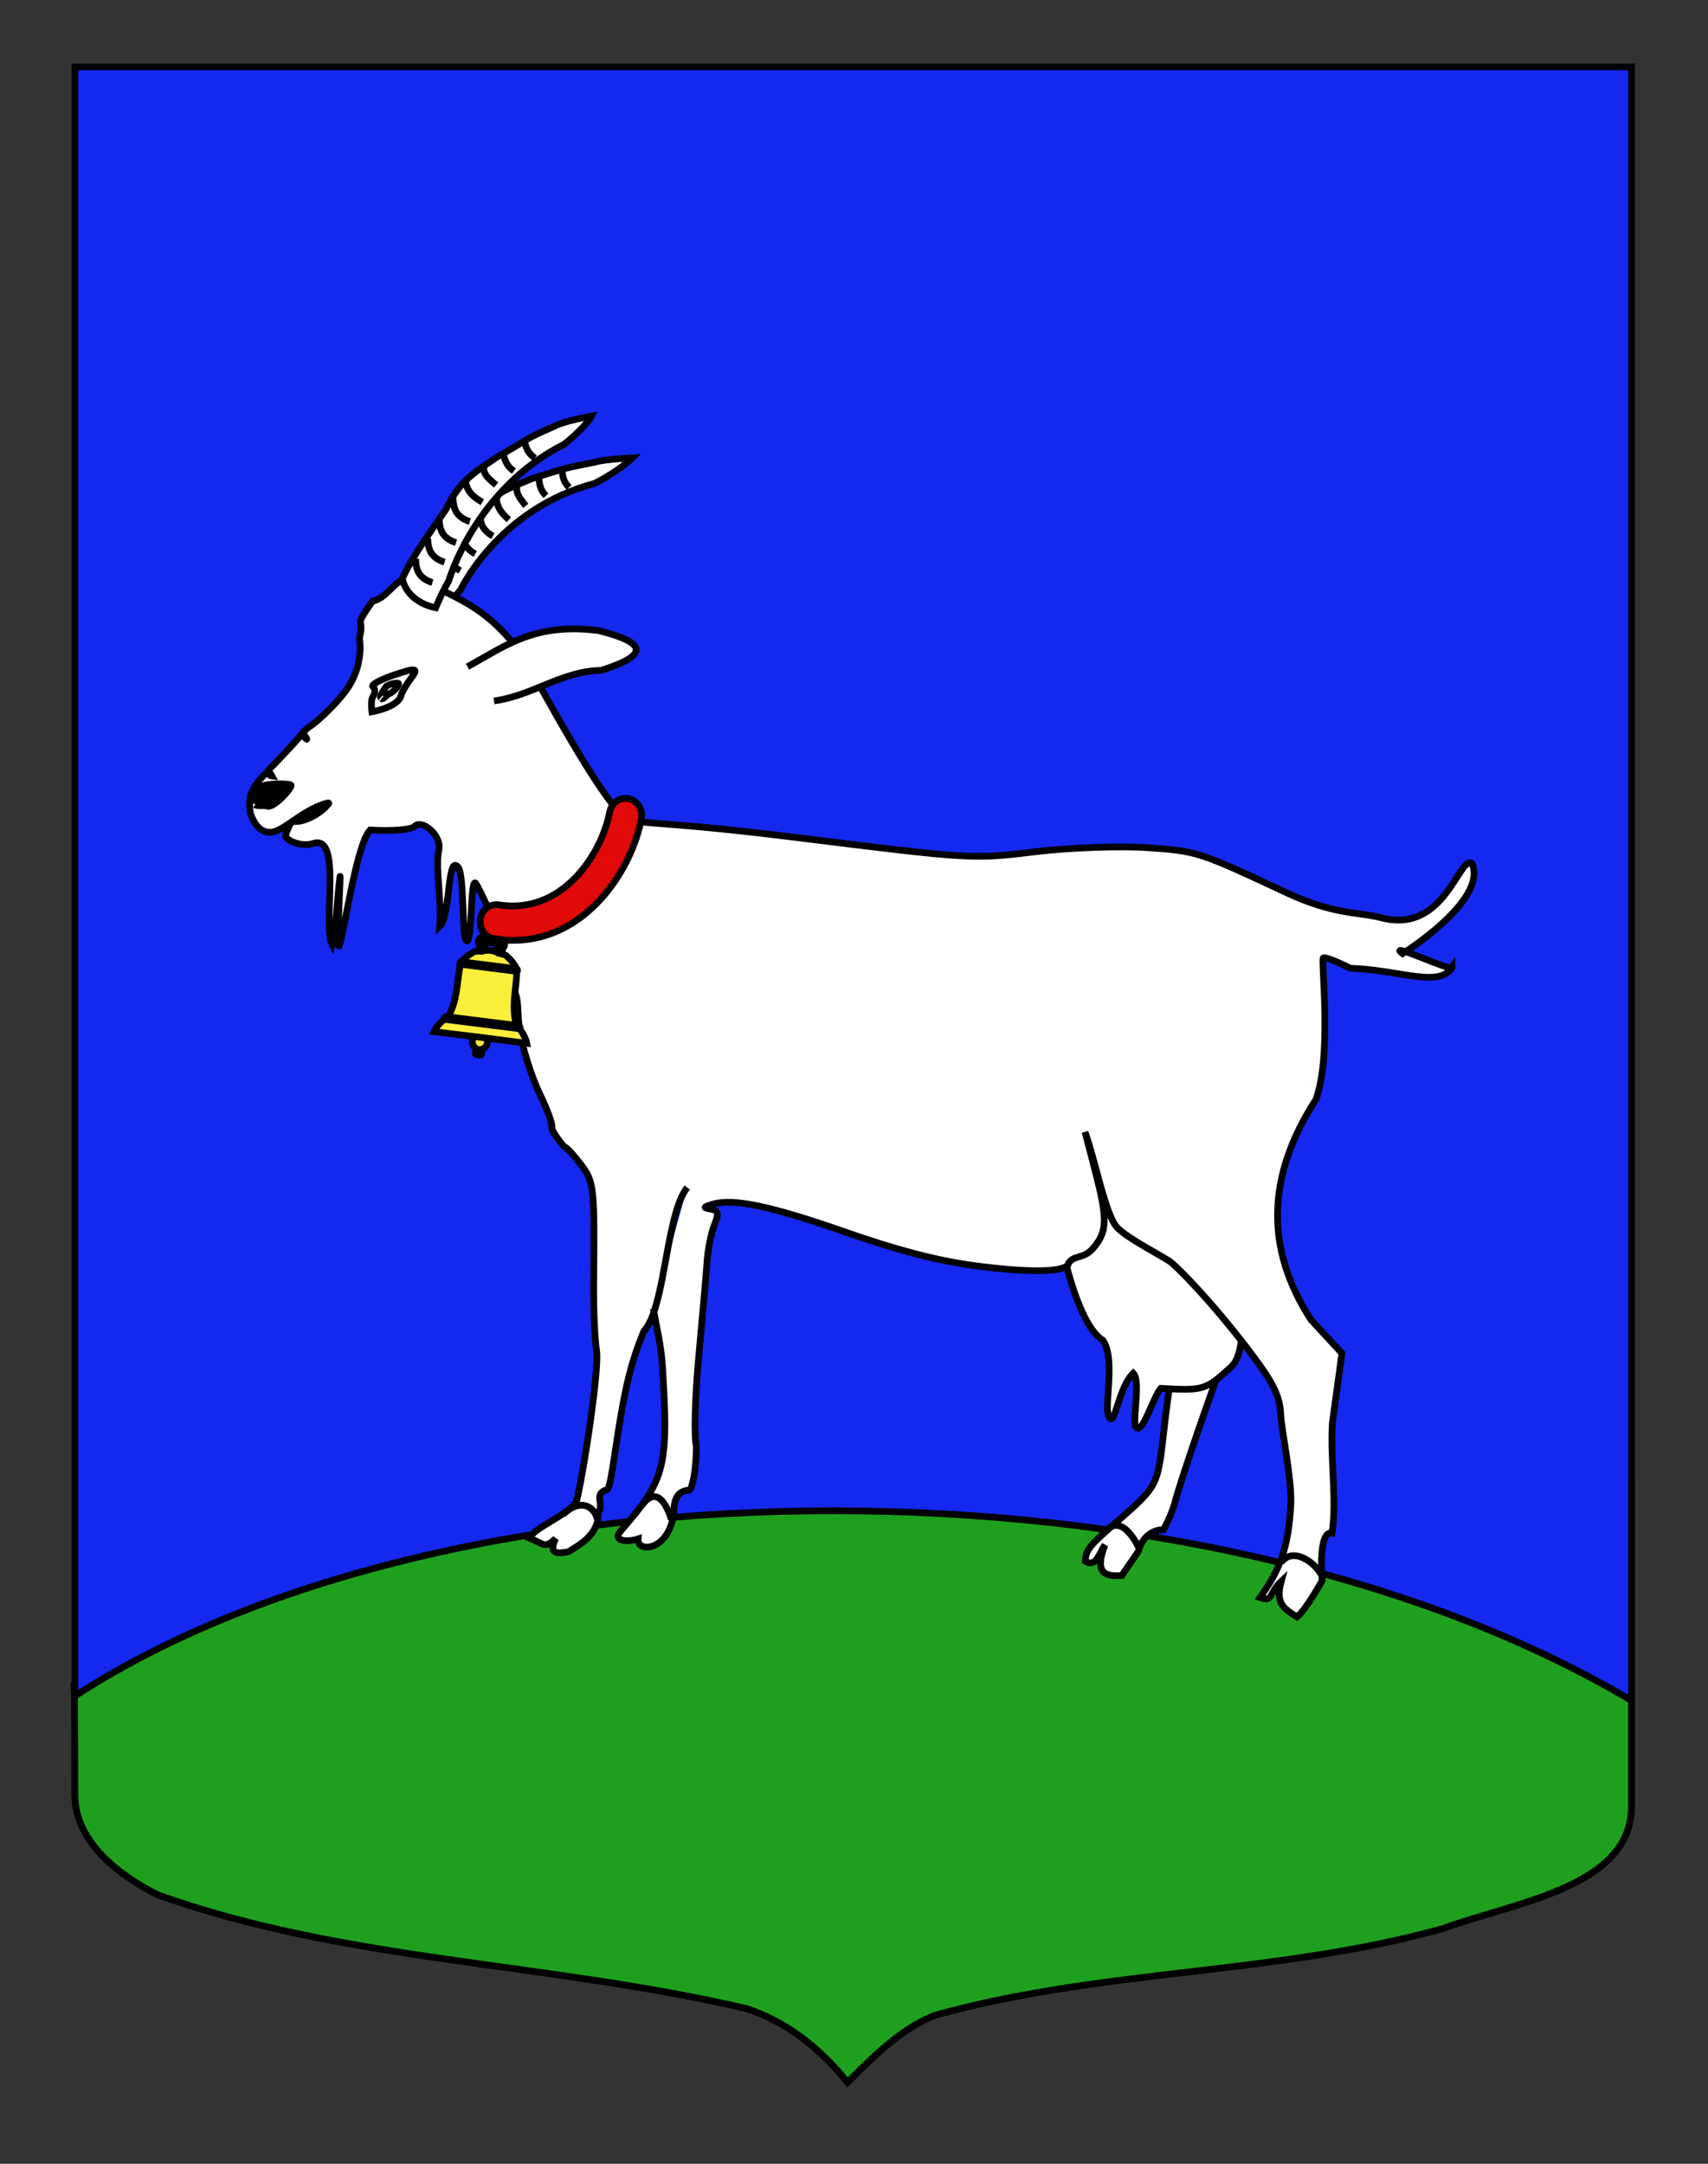 <?xml version="1.0" encoding="utf-8"?>
<!-- Generator: Adobe Illustrator 15.1.0, SVG Export Plug-In . SVG Version: 6.00 Build 0)  -->
<!DOCTYPE svg PUBLIC "-//W3C//DTD SVG 1.1//EN" "http://www.w3.org/Graphics/SVG/1.1/DTD/svg11.dtd">
<svg version="1.1" id="Autre_blason_Dardel3_xA0_Image_1_"
	 xmlns="http://www.w3.org/2000/svg" xmlns:xlink="http://www.w3.org/1999/xlink" x="0px" y="0px" width="255.119px"
	 height="323.149px" viewBox="0 0 255.119 323.149" enable-background="new 0 0 255.119 323.149" xml:space="preserve">
<rect x="0" y="0" width="255.119" height="323.149" fill="#333333" stroke="none"/>
<path id="Contour_blason" fill="#1428F0" stroke="#000000" d="M11.185,9.991c78,0,154.505,0,232.505,0c0,135.583,0,149.083,0,259.75
	c0,12.043-17.098,14.25-28.1,18.25c-25,7-51,6-76,13c-5,2-9,6-12.999,10c-4-5-9-9-15-11c-30-7-60-7-88-17c-6-3-12.406-8-12.406-15
	C11.185,244.45,11.185,146.366,11.185,9.991z"/>
<path id="Contour_blason_1_" fill="#1EA01E" stroke="#000000" d="M11.185,253.298c56.403-36.668,168.403-37.334,232.505,0.666
	c0,21.334,0-94.889,0,15.777c0,12.043-17.098,14.25-28.1,18.25c-25,7-51,6-76,13c-5,2-9,6-12.999,10c-4-5-9-9-15-11
	c-30-7-60-7-88-17c-6-3-12.406-8-12.406-15C11.185,244.45,10.886,252.999,11.185,253.298z"/>
<g>
	<g id="g3798-7" transform="translate(19.138,8.126)">
		<path id="path3704-1" fill="#FFFFFF" stroke="#000000" d="M49.649,79.985c0,0-1.131,1.195-2.682,3.5
			c-2.186-0.909-4.068-2.929-4.021-5.317c2.321-3.146,5.492-5.942,8.404-8.762c2.814-3.621,4.639-4.265,9.066-6.087
			c5.7-1.755,3.884-1.314,9.263-2.413c1.354-0.436,5.662-0.659,5.662-0.659s-1.809,1.833-5.636,3.813
			C55.309,67.85,49.649,79.985,49.649,79.985L49.649,79.985z"/>
		<path id="path3706-15" fill="none" stroke="#000000" d="M45.465,75.701c-0.266,1.473-0.209,2.894,1.759,4.007"/>
		<path id="path3706-1-2" fill="none" stroke="#000000" d="M47.839,73.093c-0.266,1.473-0.21,2.895,1.759,4.006"/>
		<path id="path3706-4-7" fill="none" stroke="#000000" d="M50.091,70.596c-0.266,1.473-0.209,2.894,1.76,4.006"/>
		<path id="path3706-9-6" fill="none" stroke="#000000" d="M52.725,67.932c-0.265,1.474-0.209,2.896,1.76,4.007"/>
		<path id="path3706-8-1" fill="none" stroke="#000000" d="M55.113,65.493c-0.265,1.474,0.14,2.578,1.76,4.006"/>
		<path id="path3706-2-4" fill="none" stroke="#000000" d="M58.116,64.08c-0.265,1.474,0.209,1.952,1.273,3.342"/>
		<path id="path3706-5-2" fill="none" stroke="#000000" d="M61.327,63.015c0.121,1.634,0.379,2.138,1.082,2.906"/>
		<path id="path3706-5-1-3" fill="none" stroke="#000000" d="M64.781,61.769c0.121,1.634,0.379,2.139,1.08,2.905"/>
	</g>
	<path id="path3694" fill="#FFFFFF" stroke="#000000" d="M170.008,231.731c0.959-3.476,3.776-3.275,3.776-3.275
		s1.2-2.162,1.734-4.134c0.486-2.21,6.045-18.429,7.095-20.694c9.809-16.024,1.818-15.828-1.496-13.307
		c-4.279,3.254-6.055,13.047-7.095,21.833c-1.124,9.5-0.625,9.378-6.755,14.726c-4.219,3.68-5.143,4.479-5.157,6.275
		c1.618,1.076,2.15-1.395,2.929-2.407c-1.719,4.407,0.241,4.706,2.516,4.553L170.008,231.731z"/>
	<path id="path3692" fill="#FFFFFF" stroke="#000000" d="M169.899,213.274c0.958,0.326,2.381-4.665,3.494-5.932
		c6.452,0.382,6.753,0.232,10.534-3.238c2.572-2.36,1.474-11.404,0.878-14.223c-3.755-17.744-28.926-25.156-29.264-25.196
		c-0.341-0.04,2.509,31.302,9.226,35.512c1.947,2.917-0.009,10.171,0.929,11.522c0.895,1.29,1.316-4.403,3.577-6.642
		C170.562,206.411,168.782,213.367,169.899,213.274z"/>
	<path id="path3698" fill="#FFFFFF" stroke="#000000" d="M97.604,195.472c0.383,2.438,1.153,5.398,1.337,8.421
		c0.86,13.997,0.577,16.729-4.909,23.206l-1.486,1.754c-0.858,1.145,0.81,1.599,2.768,0.975c-0.189,2.277,5.014,1.727,5.343-4.408
		c0.117-2.176,1-2.721,2.234-2.893c0.407,0.196,1.114-2.667,1.123-6.558c-0.368-1.319-0.208-7.335,0.354-13.366
		c0.562-6.033,1.122-12.436,1.244-14.229c0.121-1.793,0.609-4.229,1.085-5.413c0.706-1.753,0.61-2.193-0.519-2.384
		c-1.2-0.201-1.165-0.298,0.271-0.729c3.055-0.922,8.669,0.257,19.849,4.164c7.683,2.686,13.542,4.218,18.998,4.969
		c7.621,1.047,14.139,1.196,14.323-0.357c0.853-1.271,2.25-0.514,3.727-2.272c2.651-3.157,1.834-5.386-1.277-17.286
		c1.501,4.162,3.027,12.2,4.706,14.156c1.472,1.715,7.359,4.591,8.267,5.404c3.111,2.791,8.261,8.693,12.188,13.975
		c3.071,4.131,3.965,6.041,4.073,8.731c0.084,2.019,1.662,9.655,1.509,13.093c-0.306,6.795-1.695,10.113-4.62,14.165
		c2.003,0.765,1.365-0.744,3.18-2.427c-0.887,3.279,0.32,4.048,2.361,5.32c1.438-1.195,3.758-5.445,3.758-5.445
		s-0.684-7.462,1.466-7.09c0.759-4.734-0.278-11.066,0.049-16.383l1.433-10.454l-4.604-4.987
		c-6.818-10.463-6.781-21.338,0.713-32.902c2.446-6.625,0.731-20.863,1.104-21.163c0.216-0.173,2.029,0.523,4.036,1.548
		c7.521,0.245,13.168,2.977,15.21-0.111c0.019,0.699-9.961-4.039-7.4-2.073c1.968-1.251,12.604-8.402,10.371-13.493
		c-1.983-1.153-4.04,10.468-13.334,8.188c-3.614-0.976-7.128-0.406-14.403-3.812c-13.047-6.106-13.331-6.199-20.745-6.71
		c-4.134-0.284-11.705-0.006-16.824,0.618c-9.233,1.125-9.521,1.108-35.646-2.139c-23.357-2.904-23.425-1.606-25.854-3.342
		c-3.288-2.35-12.498-19.464-14.828-23.65c-5.283-7.106-8.79-8.296-16.252-11.804c-2.926-0.427-3.762,2.994-6.357,3.504
		c-3.083,4.509-1.062,2.034-1.946,5.527c0,0,0.688,3.28-1.369,6.856c-1.285,2.236-4.794,5.542-6.018,6.321
		c-1.833,1.169-0.476,1.911-0.476,1.911s0.125-0.07-0.643-0.887c-0.819,1.121-4.245,4.687-4.957,5.372
		c-0.434,0.929,0.41,1.027,0.41,1.027s-0.608-1.131-0.879-0.435c-1.17,1.116-2.823,2.812-2.414,5.333
		c-0.092,0.511,0.59,2.401,1.711,3.105c1.639,1.033,2.914-0.096,5.895-2.105c2.034-1.371,4.443-2.162,4.161-1.803
		c-1.351,1.722-3.993,2.895-5.243,2.658c-0.435-0.082-1.099,1.579-1.2,2.145c-0.101,0.566,2.214,1.774,4.123,1.158
		c4.417-1.435,1.344,12.103,2.832,15.116c0.643-2.488,0.726-6.911,1.164-10.112c0.192-1.404-0.62,11.794-0.077,10.197
		c0.744-2.187,2.581-15.124,4.573-17.207c3.22,0.199,6.21-0.041,6.643-0.534c1.021-1.165,4.153,1.312,3.624,3.577
		c-0.551,2.362,0.457,7.66,0.156,11.322c1.616-1.507,1.088-10.897,2.737-8.801c0.943,1.199,0.546,10.313,1.198,10.939
		c0.985,0.945,0.551-10.121,1.498-8.443c0.947,1.678,1.991,4.006,3.657,7.857c0.751,1.739-0.509,4.378,1.007,6.39
		c2.11,2.799,1.272,3.914,1.833,7.585c0.403,2.636,1.742,6.897,2.976,9.468c1.233,2.571,2.044,4.834,1.802,5.029
		c-0.242,0.195,1.737,2.941,1.986,2.973c0.249,0.031,1.314,1.188,2.364,2.57c1.992,2.625,2.063,3.283,1.922,17.697
		c-0.037,3.838,0.155,8.378,0.427,10.09c0.501,3.15-2.516,21.675-3.089,22.732c-1.407,1.932-6.187,3.743-6.929,5.295
		c2.281,0.945,2.282,1.603,3.899,0.078c-1.083,2.412,0.291,2.256,1.92,1.969c1.471-0.967,4.6-2.463,4.442-5.854
		c0.979-1.188-0.75-2.772,1.253-3.411c0.565,0.277,1.171-5.4,2.04-10.497c0.813-4.768,1.565-8.415,3.519-13.146
		c0.563-0.667,1.03-1.515,1.468-2.763c0.604-1.718,1.156-4.197,1.83-8.012c1.118-6.314,1.99-9.235,3.2-10.711"/>
	<path id="path2892" fill="#FFFFFF" stroke="#000000" d="M55.554,106.306c0,0-0.228-1.71,0.143-2.26
		c0.372-0.55,0.375-1.216,0.007-1.48c-0.368-0.262,1.066-1.06,3.186-1.771c3.29-1.103,3.661-1.036,2.531,0.46
		c-0.727,0.965-1.408,2.128-1.511,2.587C59.505,105.635,55.554,106.306,55.554,106.306z"/>
	<path id="path3688" fill="#FFFFFF" stroke="#000000" d="M56.868,104.198c-0.23-0.19,0.614-1.354,0.797-1.648
		c0.182-0.294,1.62-0.673,1.848-0.485c0.229,0.19-0.757,1.343-1.379,1.539c-0.324,0.103-0.922,0.935-1.152,0.745"/>
	<path id="path3688_1_" stroke="#000000" d="M37.944,119.951c-0.346-0.285,0.926-2.039,1.201-2.484
		c0.276-0.444,3.967-0.511,4.312-0.227c0.345,0.287-2.582,3.54-3.564,3.149c-0.477-0.189-1.432,0.075-1.776-0.209"/>
	<g id="g3798" transform="translate(7.569,2.313)">
		<path id="path3704" fill="#FFFFFF" stroke="#000000" d="M59.451,84.462c0,0-0.875,1.405-1.942,3.986
			c-2.32-0.437-4.558-2.024-4.979-4.373c1.658-3.565,4.216-6.961,6.516-10.327c2.047-4.132,3.708-5.145,7.687-7.849
			c5.239-2.904,3.523-2.39,8.576-4.583c1.24-0.708,5.496-1.502,5.496-1.502s-0.728,1.477-4.089,4.214
			C63.356,70.731,59.451,84.462,59.451,84.462L59.451,84.462z"/>
		<path id="path3706" fill="none" stroke="#000000" d="M54.513,81.135c0.029,1.498,0.363,2.879,2.508,3.559"/>
		<path id="path3706-1" fill="none" stroke="#000000" d="M56.327,78.087c0.03,1.499,0.363,2.878,2.509,3.559"/>
		<path id="path3706-4" fill="none" stroke="#000000" d="M58.044,75.173c0.029,1.499,0.363,2.877,2.508,3.56"/>
		<path id="path3706-9" fill="none" stroke="#000000" d="M60.103,72.017c0.028,1.498,0.362,2.878,2.508,3.558"/>
		<path id="path3706-8" fill="none" stroke="#000000" d="M61.964,69.132c0.029,1.499,0.643,2.495,2.508,3.558"/>
		<path id="path3706-2" fill="none" stroke="#000000" d="M64.628,67.124c0.029,1.498,0.586,1.868,1.902,3.007"/>
		<path id="path3706-5" fill="none" stroke="#000000" d="M67.564,65.412c0.438,1.575,0.79,2.015,1.627,2.621"/>
		<path id="path3706-5-1" fill="none" stroke="#000000" d="M70.703,63.473c0.439,1.576,0.79,2.016,1.627,2.622"/>
	</g>
	<path id="path2898" fill="#FFFFFF" stroke="#000000" d="M69.831,99.575c5.841-3.23,10.112-6.607,19.6-5.395
		c6.934,1.742,7.819,3.584,0.362,5.935c-5.866,0.101-10.176,3.76-16.005,4.568"/>
	<path fill="none" stroke="#000000" d="M191.344,233.354c1.828-2.496,5.33,0.118,6.202,2.196"/>
	<path fill="none" stroke="#000000" d="M164.842,229.027c2.721-3.714,5.338,2.288,5.338,2.288"/>
	<path fill="#FFFFFF" stroke="#000000" d="M95.949,224.736c2.718-3.714,4.328,2.188,4.328,2.188"/>
	<path fill="#FFFFFF" stroke="#000000" d="M84.129,226.147c2.923-2.736,4.869-0.703,5.091,0.805"/>
	<path fill="#E20909" stroke="#000000" d="M76.655,140.443c-0.934,0.001-1.896-0.074-2.889-0.236
		c-1.317-0.213-2.224-1.524-2.021-2.927c0.201-1.402,1.432-2.367,2.751-2.15c9.253,1.503,15.262-7.195,16.572-13.852
		c0.273-1.389,1.552-2.279,2.858-1.989c1.305,0.291,2.142,1.653,1.868,3.042C94.231,130.271,87.373,140.432,76.655,140.443z"/>
	<g>
		<path id="rect6497" fill="#FCEF3C" stroke="#000000" d="M71.088,156.568l-0.092,0.75c-0.011,0.087,0.057,0.167,0.153,0.181
			l0.592,0.074c0.096,0.012,0.182-0.049,0.192-0.137l0.081-0.745c0.408-0.129,0.729-0.5,0.785-0.97
			c0.055-0.463-0.161-0.896-0.524-1.136l0.358-3.058c0.01-0.087-0.059-0.167-0.155-0.18l-0.591-0.074
			c-0.097-0.013-0.182,0.049-0.192,0.136l-0.366,3.072c-0.405,0.126-0.718,0.492-0.773,0.958
			C70.5,155.907,70.719,156.338,71.088,156.568z"/>
		<path id="path2044" fill="#FCEF3C" stroke="#000000" d="M73.291,141.95c0.535,0.061,1.583,0.466,2.208,0.706
			c0.241,0.083,0.29,0.266,0.417,0.37c0.486,0.4,0.732,0.778,1.216,1.58c0.066,0.145,0.022,0.39,0.051,0.55
			c-0.045,1.943-0.474,3.853-0.39,5.764c0.056,0.643,0.086,1.317,0.305,1.949c0.107,0.227,0.159,0.542,0.39,0.573l0.54,0.791
			c0.277,0.497,0.539,0.989,0.658,1.586c-2.318-0.301-4.636-0.603-6.93-0.901c-2.297-0.278-4.617-0.56-6.937-0.842
			c0.253-0.549,0.623-0.963,1.008-1.376l0.708-0.634c0.232,0.026,0.355-0.267,0.512-0.459c0.36-0.56,0.547-1.206,0.751-1.816
			c0.528-1.836,0.558-3.795,0.964-5.692c0.066-0.148,0.081-0.397,0.179-0.522c0.656-0.659,1.009-0.93,1.55-1.231
			c0.143-0.081,0.237-0.235,0.49-0.257C71.645,142.011,72.757,141.877,73.291,141.95z"/>
		<path id="rect2937" fill="#FCEF3C" stroke="#000000" d="M66.841,151.849l10.402,1.307c0.116,0.019,0.486,0.127,0.441,0.331
			c-0.011,0.087-0.097,0.148-0.192,0.136l-11.001-1.383c-0.097-0.012-0.165-0.092-0.154-0.18
			C66.365,151.891,66.689,151.833,66.841,151.849z"/>
		<path id="rect2941" fill="#FCEF3C" stroke="#000000" d="M69.014,143.657l8.03,1.009c0.089,0.024,0.285,0.039,0.259,0.307
			c-0.007,0.058-0.02,0.104-0.111,0.093l-8.415-1.058c-0.09-0.012-0.094-0.06-0.087-0.118
			C68.688,143.667,68.813,143.648,69.014,143.657z"/>
		<path id="path8293" fill="#FCEF3C" stroke="#000000" d="M73.425,140.812l1.065,0.135c0.164,0.001,0.071,0.172-0.013,0.221
			c-0.114,0.114-0.169,0.285-0.194,0.435c-0.017,0.112-0.081,0.363-0.103,0.474c0.096,0.121,0.235,0.115,0.136,0.202
			c0.02,0.053,0.203,0.126,0.33,0.091c0.069,0.103,0.142,0.059,0.214,0.045c0.048-0.441,0.2-0.761,0.465-1.098
			c0.152-0.43,0.077-0.878-0.45-1.01l-1.369-0.172l-1.368-0.171c-0.541-0.002-0.72,0.414-0.673,0.869
			c0.179,0.392,0.253,0.741,0.196,1.182c0.067,0.031,0.127,0.092,0.218,0.009c0.114,0.066,0.311,0.04,0.341-0.007
			c-0.075-0.109,0.058-0.068,0.179-0.162c0.005-0.113,0.001-0.373,0.012-0.486c0.01-0.151-0.004-0.331-0.087-0.47
			c-0.07-0.069-0.121-0.258,0.039-0.22L73.425,140.812z"/>
	</g>
</g>
</svg>
